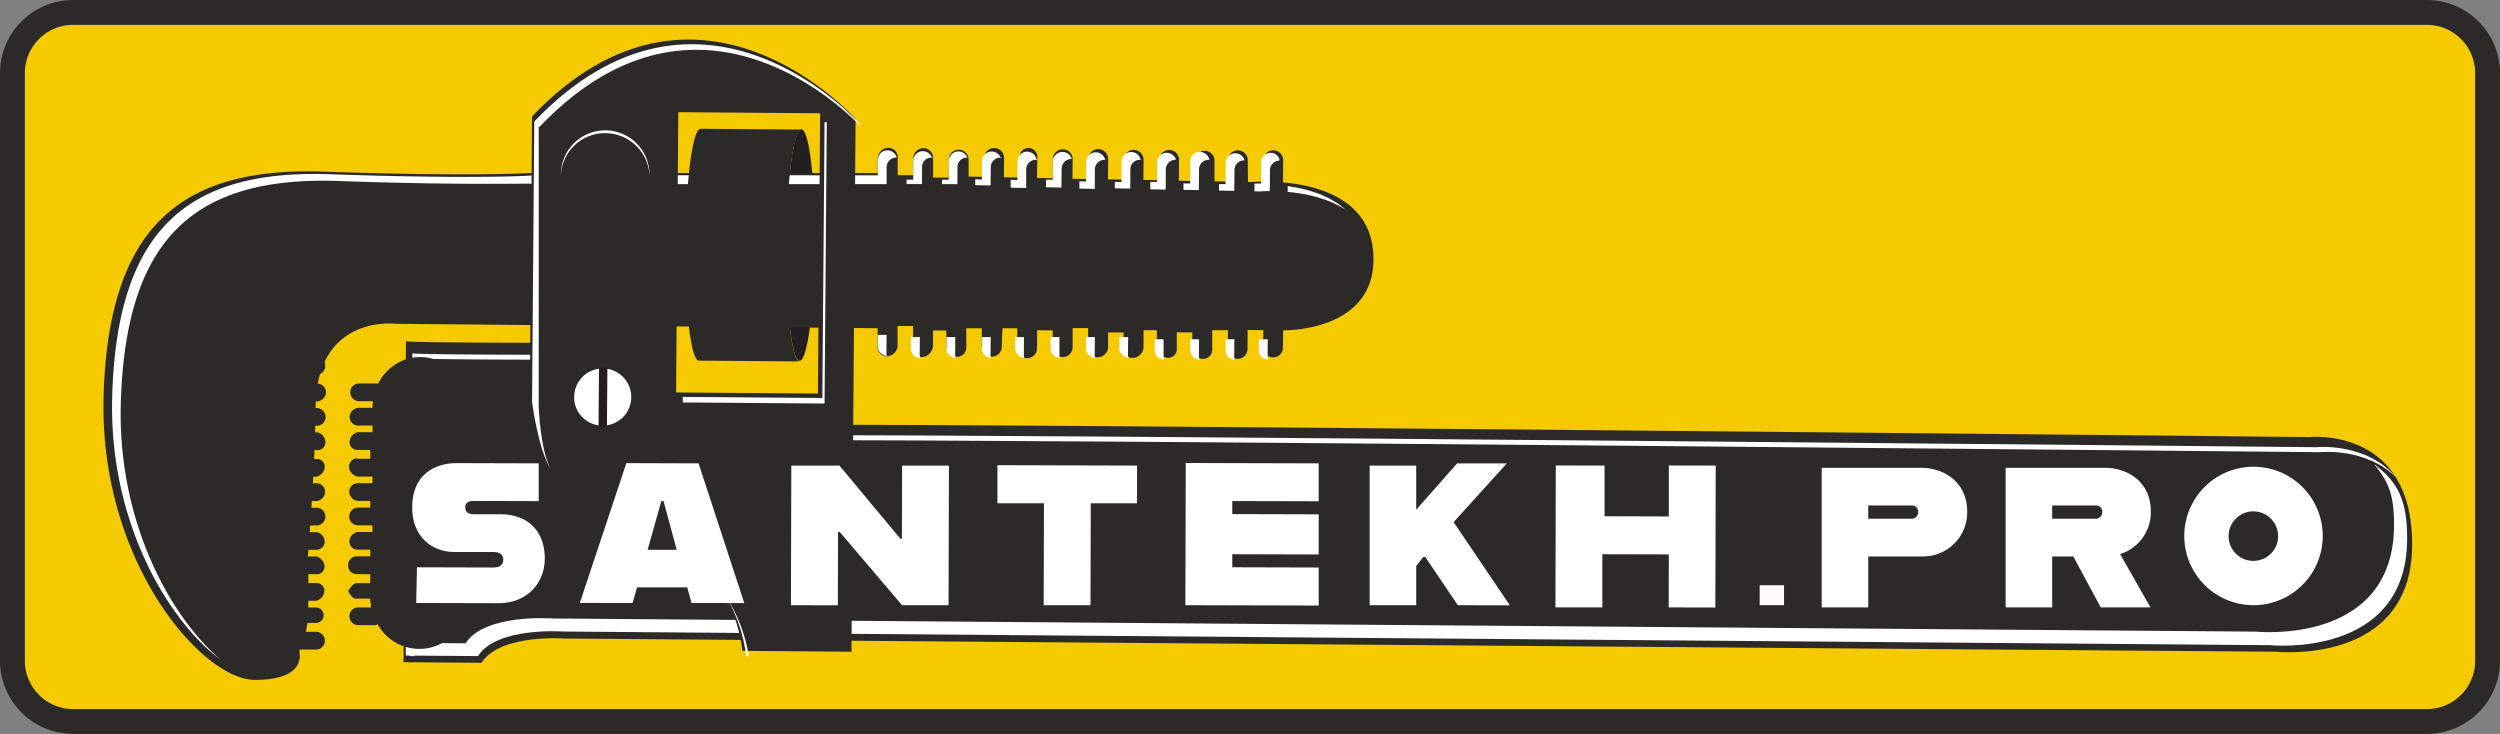 <?xml version="1.0" encoding="UTF-8"?> <svg xmlns="http://www.w3.org/2000/svg" viewBox="0 0 1128.21 331.21"><rect x="0" y="0" width="1128.21" height="331.21" fill="#808080" stroke="none"/><defs><style>.cls-1{fill:#f5ca00;stroke:#2b2a29;stroke-linejoin:round;stroke-width:11.21px;}.cls-2{fill:#231f20;}.cls-3{fill:#2b2a29;}.cls-4{fill:#fff;}.cls-5{fill:#fefcf9;}</style></defs><g id="Layer_2" data-name="Layer 2"><g id="Layer_1-2" data-name="Layer 1"><g id="Layer_2-2" data-name="Layer 2"><g id="Layer_1-2-2" data-name="Layer 1-2"><g id="Слой_5" data-name="Слой 5"><path class="cls-1" d="M32.86,5.61h1062.5a27.43,27.43,0,0,1,27.25,27.6V298a27.44,27.44,0,0,1-27.25,27.61H32.86A27.44,27.44,0,0,1,5.61,298V33.21A27.42,27.42,0,0,1,32.86,5.61Z"></path></g><g id="Слой_1" data-name="Слой 1"><path class="cls-2" d="M360.86,162.83c3.55,0,6.61-23.34,6.85-52.21s-2.5-52.24-6.06-52.27S355,81.68,354.8,110.54s2.48,52.27,6.06,52.29"></path><path class="cls-3" d="M46.76,178.18c2.35-74.76,33.66-103,99.35-100.72s92.72.65,92.72.65H396.11v-7a5,5,0,0,1,4.8-4.4,4.19,4.19,0,0,1,4.2,4.48v7.88h7V71.29a4.78,4.78,0,0,1,4.63-4.44,4.43,4.43,0,0,1,4.37,4.49h0v8.77l7,.06.06-8.17a4.47,4.47,0,0,1,8.94.07v7.61l7,.13.05-8.24a4.48,4.48,0,1,1,8.95-.36v.43L453.05,80l7.06.15.07-8.71a4,4,0,1,1,7.93-.33v.38L468,80.31l7.07.14.08-8.65a4.46,4.46,0,1,1,8.92.07v-.08L484,80.66l7.09.14.09-8.87a4.46,4.46,0,1,1,8.91.06L500,80.92l7.08.15.08-9a4.46,4.46,0,1,1,8.92.07L516,81.2l7.08.13.06-9.19a4.47,4.47,0,1,1,8.94.06v-.07L532,81.55l7.08.16.09-9.46a4.46,4.46,0,0,1,8.91.08v9.49l6,.15.1-9.66a4.45,4.45,0,1,1,8.9,0h0l.12,9.8h2.39s1.73-.17,4.49-.16l.08-9.46a4.46,4.46,0,0,1,8.92-.36v.42L579,82.31c15.57,1.35,39.22,7.48,40.75,32,2.23,35.92-41,34.76-41,34.76h.3l-.07,8a4.47,4.47,0,0,1-8.93-.08l.06-8-7.06-.09-.08,8.51a4.52,4.52,0,0,1-4.47,4.58h0a4.6,4.6,0,0,1-4.44-4.63l.08-8.36h-7.08v8.33a4.19,4.19,0,0,1-4.06,4.63,4.43,4.43,0,0,1-4.58-4.28c0-.14,0-.28-.36-.42v-7.26h-7v7.26a3.9,3.9,0,0,1-4.26,4.2,5.57,5.57,0,0,1-4.74-4.27v-8.19h-6v8.11a5.21,5.21,0,0,1-4.9,4.42,4,4,0,0,1-4.1-4.48v-7h-7v7a4.87,4.87,0,0,1-4.93,4.2,4.3,4.3,0,0,1-4.07-4.29v-8.9h-7V157a4.51,4.51,0,0,1-9-.07v-7.83l-7-.09-.06,8.19a4.47,4.47,0,0,1-8.94-.07v-9h-6.67l-.33,8.61a4.42,4.42,0,0,1-4.64,4.2,4.79,4.79,0,0,1-4.36-4.28v-8.53h-7v8.48a4.16,4.16,0,0,1-4.25,4.42,5.06,5.06,0,0,1-4.75-4.49v-7.41h-6v7.36c-.51,2.46-2.41,4.54-4.84,4.63a4.43,4.43,0,0,1-4.58-4.28c0-.14,0-.28.42-.42v-9.29h-7v9.24a5.06,5.06,0,0,1-4.83,4.42,4.14,4.14,0,0,1-4.17-4.49v-8.17l-217.55-2s-35.78-4.44-36.09,37.71-7.3,110.68-7.3,110.68,3.42,12.47-20.34,12.29-70.3-53.71-68-128.49"></path><path class="cls-4" d="M443.11,157.11v-5h4L447,160.2a4,4,0,0,0,.2,1.29,4.38,4.38,0,0,1-4.17-4.4"></path><path class="cls-4" d="M427.11,157.11v-5h4l-.06,8.15a4,4,0,0,0,.21,1.29,4.4,4.4,0,0,1-4.18-4.41"></path><path class="cls-4" d="M396.11,156.11l.05-5h3.95l-.09,8.21a4.8,4.8,0,0,0,.23,1.3,4.38,4.38,0,0,1-4.14-4.43"></path><path class="cls-4" d="M458.11,157.11l.05-5,3.95,0-.07,8.09a4.26,4.26,0,0,0,.23,1.28,4.38,4.38,0,0,1-4.16-4.37"></path><path class="cls-4" d="M411.11,157.11v-5h4l-.06,8.17a3.86,3.86,0,0,0,.2,1.31,4.44,4.44,0,0,1-4.19-4.43"></path><path class="cls-4" d="M537.11,158.11v-5l4,0-.07,8a4.68,4.68,0,0,0,.3,1.28,4.44,4.44,0,0,1-4.19-4.42"></path><path class="cls-4" d="M568.11,158.11v-5h4l-.08,7.94a4.41,4.41,0,0,0,.2,1.3,4.42,4.42,0,0,1-4.17-4.41"></path><path class="cls-4" d="M521.11,158.11v-5h4v8a3.75,3.75,0,0,0,.21,1.29,4.39,4.39,0,0,1-4.19-4.4"></path><path class="cls-4" d="M553.11,158.11l0-5h3.94l-.08,8a4.3,4.3,0,0,0,.22,1.28,4.38,4.38,0,0,1-4.14-4.4"></path><path class="cls-4" d="M474.11,157.11l.05-5h3.95v8.09a4.09,4.09,0,0,0,.18,1.3,4.35,4.35,0,0,1-4.14-4.42"></path><path class="cls-4" d="M505.11,157.11l.05-5h3.95l-.07,8a4.69,4.69,0,0,0,.2,1.29,4.34,4.34,0,0,1-4.13-4.41"></path><path class="cls-4" d="M490.11,157.11v-5h4L494,160.2a4.73,4.73,0,0,0,.23,1.29,4.39,4.39,0,0,1-4.19-4.41"></path><path class="cls-4" d="M436.11,71.11h.22a4.2,4.2,0,0,0-4.22,4.2l-.06,7.8h-6.94v-2h3l0-8.41a4.41,4.41,0,0,1,4.4-4.37,4.32,4.32,0,0,1,4.12,3.12"></path><path class="cls-4" d="M546.11,72.11h-.67a4.31,4.31,0,0,0-4.33,4.31v0L541,85.79l-6.92-.13v-2.9l3,.06.07-9.31a4.35,4.35,0,1,1,8.61-1.28h0"></path><path class="cls-4" d="M405.11,71.11h-.64a4.33,4.33,0,0,0-4.36,4.31v7.69H244.52c0-.78-26.69.85-91.69-1.42s-96,25.69-98.3,99.67c-1.68,54.28,22.66,97.23,45,116.35-23.3-17.25-50.68-62-48.88-119.44,2.29-74,33.26-101.91,98.28-99.64s91.72.66,91.72.48H396.11l0-6.75a4.35,4.35,0,0,1,8.56-1.23"></path><path class="cls-4" d="M515.11,72.11h-.69a4.29,4.29,0,0,0-4.31,4.29h0l-.05,8.7L503.11,85V82.11h3l.07-8.88A4.32,4.32,0,0,1,514.71,72"></path><path class="cls-4" d="M499.11,72.11h-.64a4.36,4.36,0,0,0-4.36,4.39h0l-.05,8.74-6.95-.14V81.84l3,.06.07-8.77a4.33,4.33,0,0,1,8.5-1.23"></path><path class="cls-4" d="M577.48,72.48a4.35,4.35,0,0,0-4.37,4.35v0l-.07,9.4c-2.69,0-4.34.17-4.34.17l-2.58-.06V82.86c.72,0,1.73-.06,3-.09l0-9.43a4.25,4.25,0,0,1,8.35-1.23h-.4"></path><path class="cls-4" d="M561.69,72.37a.88.88,0,0,0-.23,0,4.32,4.32,0,0,0-4.35,4.3v.12L557,86.15,550.11,86V83.11h3l0-9.56a4.42,4.42,0,0,1,4.41-4.39,4.34,4.34,0,0,1,4.09,3.15"></path><path class="cls-4" d="M530.11,72.11h.35a4.34,4.34,0,0,0-4.35,4.36v0l-.05,9.1-6.94-.13V82.11h3l.07-8.78a4.34,4.34,0,0,1,8.51-1.24"></path><path class="cls-4" d="M421.11,71.11h-.75a4.2,4.2,0,0,0-4.25,4.16v0l-.05,7.81h-6.94v-2h3V72.59a4.34,4.34,0,0,1,8.51-1.22"></path><path class="cls-4" d="M483.71,71.75a.37.37,0,0,0-.21,0,4.38,4.38,0,0,0-4.39,4.37v0L479,84.65l-6.93-.15V81.11h3l.05-8.17a4.42,4.42,0,0,1,4.4-4.38,4.31,4.31,0,0,1,4.1,3.14"></path><path class="cls-4" d="M607.76,95c-8.13-5.59-18.55-7.67-26.65-8.41V84c8.84,1.2,19.3,4.17,26.65,11.13"></path><path class="cls-4" d="M452.11,71.11h-.64a4.38,4.38,0,0,0-4.36,4.39l-.06,8.19-6.94-.13V80.91l3,.08.07-8.22a4.33,4.33,0,0,1,8.5-1.23"></path><path class="cls-4" d="M468.11,72.11h-.58a4.37,4.37,0,0,0-4.42,4.33v8.4l-7-.14V81.15l3,.08.07-8.4a4.33,4.33,0,0,1,8.5-1.22"></path><path class="cls-3" d="M183.2,154c.88.81,90.65.74,90.65.74s4.72,37.67,84.5,37S1042,197.24,1042,197.24s47-5.07,46.56,49.15-61.39,47.72-61.39,47.72l-772.23-5.95s-29.33-2.24-37.63,10.95l-35.2-.27Z"></path><path class="cls-4" d="M274.66,162.36c-11.29,0-85.78,0-86.55-.7l-1,134.45h-2l1-136.69c.84.79,88,.71,88,.71a15.49,15.49,0,0,0,.52,2.24"></path><path class="cls-4" d="M1047.42,204.07s-603.8-5.95-683.62-5.34c-47.92.36-68.77-12.89-77.76-23.51,10,10.11,31.11,21.59,75.73,21.24,79.81-.59,683.61,5.36,683.61,5.36s22.56-2.42,36.26,13.9c-13.77-13.84-34.22-11.67-34.22-11.67"></path><path class="cls-4" d="M183.15,290.11l26.95.2c8.74-13.56,39.35-11.2,39.35-11.2l768.7,5.93s61.84,6.51,62.24-47.68c.13-15.72-3.37-20.74-9-28,8.61,7,15.08,13.33,14.92,34.11-.4,54.18-62.23,47.68-62.23,47.68L254.32,285s-30.1-2.27-38.62,11.08l-32.59-.24Z"></path><path class="cls-4" d="M267.11,154.11h4s.71,5.41,6,12a37.78,37.78,0,0,1-9.68-12"></path><path class="cls-3" d="M170,282a4.32,4.32,0,0,1-1,.15l-7.81-.06a4,4,0,0,1,0-7.94h6.27s-.23-2.05-.36-3.13v-.87h-6c-2.08.48-4-3.34-4-3.34h0s2-3.76,4-3.65h6v-4l-6.24-.07a3.85,3.85,0,0,1-3.76-3.93V255a3.9,3.9,0,0,1,3.86-3.93l6.14,0v-3h-5.87a3.68,3.68,0,0,1-3.54-4,4.71,4.71,0,0,1,3.6-4h6.81v-3h-6.79a4.05,4.05,0,0,1-3.73-4,4.14,4.14,0,0,1,3.78-4h5.74v-3h-5.75a4.43,4.43,0,0,1-3.74-4.22,3.79,3.79,0,0,1,3.8-3.78h6.69v-3h-6.68a4.84,4.84,0,0,1-3.92-4.23,3.79,3.79,0,0,1,3.59-4,.37.37,0,0,1,.38.2h5.63v-4H161.5a3.54,3.54,0,0,1-3.76-3.63,4.79,4.79,0,0,1,3.76-4.37h6.61v-3h-6.6a3.85,3.85,0,0,1-3.73-3.87,4.38,4.38,0,0,1,3.79-4.13h6.54v-.19a20.31,20.31,0,0,1,.2-2.81h-6.25a4,4,0,0,1,0-8l7.88,0a4.45,4.45,0,0,1,.72.1c5.65-11.11,18.7-15.25,29.16-9.25a23.17,23.17,0,0,1,11.29,20.32l-.33,87a21.52,21.52,0,0,1-40.42,10.39"></path><path class="cls-3" d="M118.48,298.67c-11.34-.07-20.49-8.5-20.37-18.78L99,163.51c.06-10.81,9.1-19.46,20.2-19.38a20,20,0,0,1,19.75,17h3.84a4,4,0,0,1,0,8h-3.64v4h4.21a3.91,3.91,0,0,1,3.75,3.89,4.3,4.3,0,0,1-3.75,4.11h-4.21v3h4.23a4.2,4.2,0,0,1,3.57,4.25,4,4,0,0,1-3.57,3.75h-3.23v3h3a4.53,4.53,0,0,1,3.7,4.34v.07a3.52,3.52,0,0,1-3.76,3.59h-3.93v4H143a3.46,3.46,0,0,1,3.54,3.8,5.05,5.05,0,0,1-3.61,4.2h-2.85v3H143a3.8,3.8,0,0,1,3.72,3.85,4.41,4.41,0,0,1-3.78,4.15h-4.8v3h4.72a4,4,0,0,1-.06,8h-3.66v3h3.64a4.53,4.53,0,0,1,3.74,4.25,3.75,3.75,0,0,1-3.76,3.75h-4.62v3h4.58a4.91,4.91,0,0,1,3.75,4.45,3.49,3.49,0,0,1-3.81,3.55h-3.52v4h3.52a3.53,3.53,0,0,1,3.73,3.65,4.82,4.82,0,0,1-3.79,4.35h-3.46v3h3.41a3.5,3.5,0,0,1,0,7h-3.79l-.71,4h4.38a4,4,0,0,1,.34,8h-8.17a3.23,3.23,0,0,1-1.11-.22A21.54,21.54,0,0,1,118.15,299"></path><path class="cls-3" d="M369.11,177.6l1-126.49-64-.48-1,126.48ZM274.85,230C235,217,239.11,179.26,239.11,179.26l1-126.74c75.06-78.66,146,1.14,146,1.14l-1.86,240.45-49.18-.39c-2.92-22.26-15.77-49.11-60.22-63.74"></path><path class="cls-4" d="M308.11,181.61v-2.5l63,.49,1-124.49h1l-1,127Z"></path><path class="cls-4" d="M338.11,296.11h-1.38A70.15,70.15,0,0,0,328.11,270a69.1,69.1,0,0,1,9.82,26.12"></path><path class="cls-4" d="M243.11,57.11V183.82s.74,19.46,5.47,28c-5.77-9-8.47-30.48-8.47-30.48l1-126.5c75.62-79.14,147,1.14,147,1.14v.67c-10.77-11-75.92-71.37-144.56.51"></path><path class="cls-3" d="M309.29,110.37c.23-28.88,3.29-52.29,6.83-52.26l45.57.37c-3.59,0-6.67,23.36-6.87,52.26s2.49,52.34,6.07,52.37l-45.54-.37c-3.59,0-6.29-23.45-6-52.37"></path><path class="cls-3" d="M292.91,76.91a19.9,19.9,0,1,0-39.8-.31l-.8,104a19.9,19.9,0,0,0,39.8.31Z"></path><path class="cls-4" d="M273.23,60.1a19.9,19.9,0,0,0-20.12,19.69V78.67a20,20,0,1,1,40,.32v1.13a19.93,19.93,0,0,0-19.85-20h-.15"></path><path class="cls-4" d="M271.75,192.07a12.89,12.89,0,1,0-12.64-13v0a12.8,12.8,0,0,0,12.6,13h.41"></path><path class="cls-2" d="M272.22,165.84a12.15,12.15,0,0,1,1.89.21l-.21,26.6a8.68,8.68,0,0,1-1.9.18,10.81,10.81,0,0,1-1.89-.19l.21-26.63a17.41,17.41,0,0,1,1.9-.17"></path></g><g id="Слой_2" data-name="Слой 2"><path class="cls-4" d="M187.83,272.11l37.4.1c11.63,0,20.6-8.1,20.63-20.14,0-12.76-7.91-19.92-19.9-20H213.71c-2.22,0-3.78-.94-3.77-3.1s1.57-2.9,3.79-2.9l29.38.08V209.11L206,209c-10,0-20,5.31-20,20,0,12.79,8.46,20.07,18.95,20.11h17.75c3,0,4.45,1.35,4.44,3.46s-1.43,3.55-4.37,3.54l-34.6-.1Z"></path><path class="cls-4" d="M312.08,272.11l23.8.05-20.63-63.05L282.67,209l-21,63.09,23.81.05,2-7.05,22.66,0Zm-19.82-24,6.18-22h1l5.93,22Z"></path><path class="cls-4" d="M356.94,273.11l21.17.05.08-33.05H379l28.07,33h21l.17-63H407.11l-.09,33h-.71l-27.48-33H357.11Z"></path><path class="cls-4" d="M471,273.11h21.13l.11-46,20.89,0v-17l-63-.18v17.18h21Z"></path><path class="cls-4" d="M595.11,226.21v-17.1l-60-.17-.18,64.17,60.18.16V256.11l-39-.11v-5.89l39,.11V232.11l-39-.11v-5.89Z"></path><path class="cls-4" d="M643.17,251.33l14.71,21.78,23.5.07L656,235.63,680,209.11H657.58l-18.53,21h.06v-20h-21v63h21V255.43l3.12-4Z"></path><path class="cls-4" d="M753.11,210.07v23l-29-.09V210.11l-22-.06-.17,64.06h21.17l0-24,30,.08-.06,23.92,21.06.05.16-64.05Z"></path></g><g id="Слой_6" data-name="Слой 6"><path class="cls-5" d="M794.11,273.11h11v-9h-11Z"></path></g><g id="Слой_4" data-name="Слой 4"><path class="cls-4" d="M866.85,211.11H822.11v63h21v-23H868a19.89,19.89,0,0,0,19.77-20v-.26C887.71,217.16,876.87,211.11,866.85,211.11Zm-4.12,23H843.11v-6h19.62a2.74,2.74,0,0,1,2.9,2.59,2,2,0,0,1,0,.35A3,3,0,0,1,862.73,234.11Z"></path><path class="cls-4" d="M970.63,230.79c0-13.64-10.81-19.68-20.8-19.68H905.11v63h21v-23h9.53l12.39,23h22.44l-13.69-24.06A19.78,19.78,0,0,0,970.63,230.79Zm-44.52-2.68H945.8a2.76,2.76,0,0,1,2.92,2.61,1.93,1.93,0,0,1,0,.34,3,3,0,0,1-2.92,3.05H926.11Z"></path><path class="cls-4" d="M1017,273.11a31.24,31.24,0,1,0-.06,0Zm.07-20a11.17,11.17,0,1,1,11-11.23,11.12,11.12,0,0,1-11,11.23h0Z"></path></g></g></g></g></g></svg> 